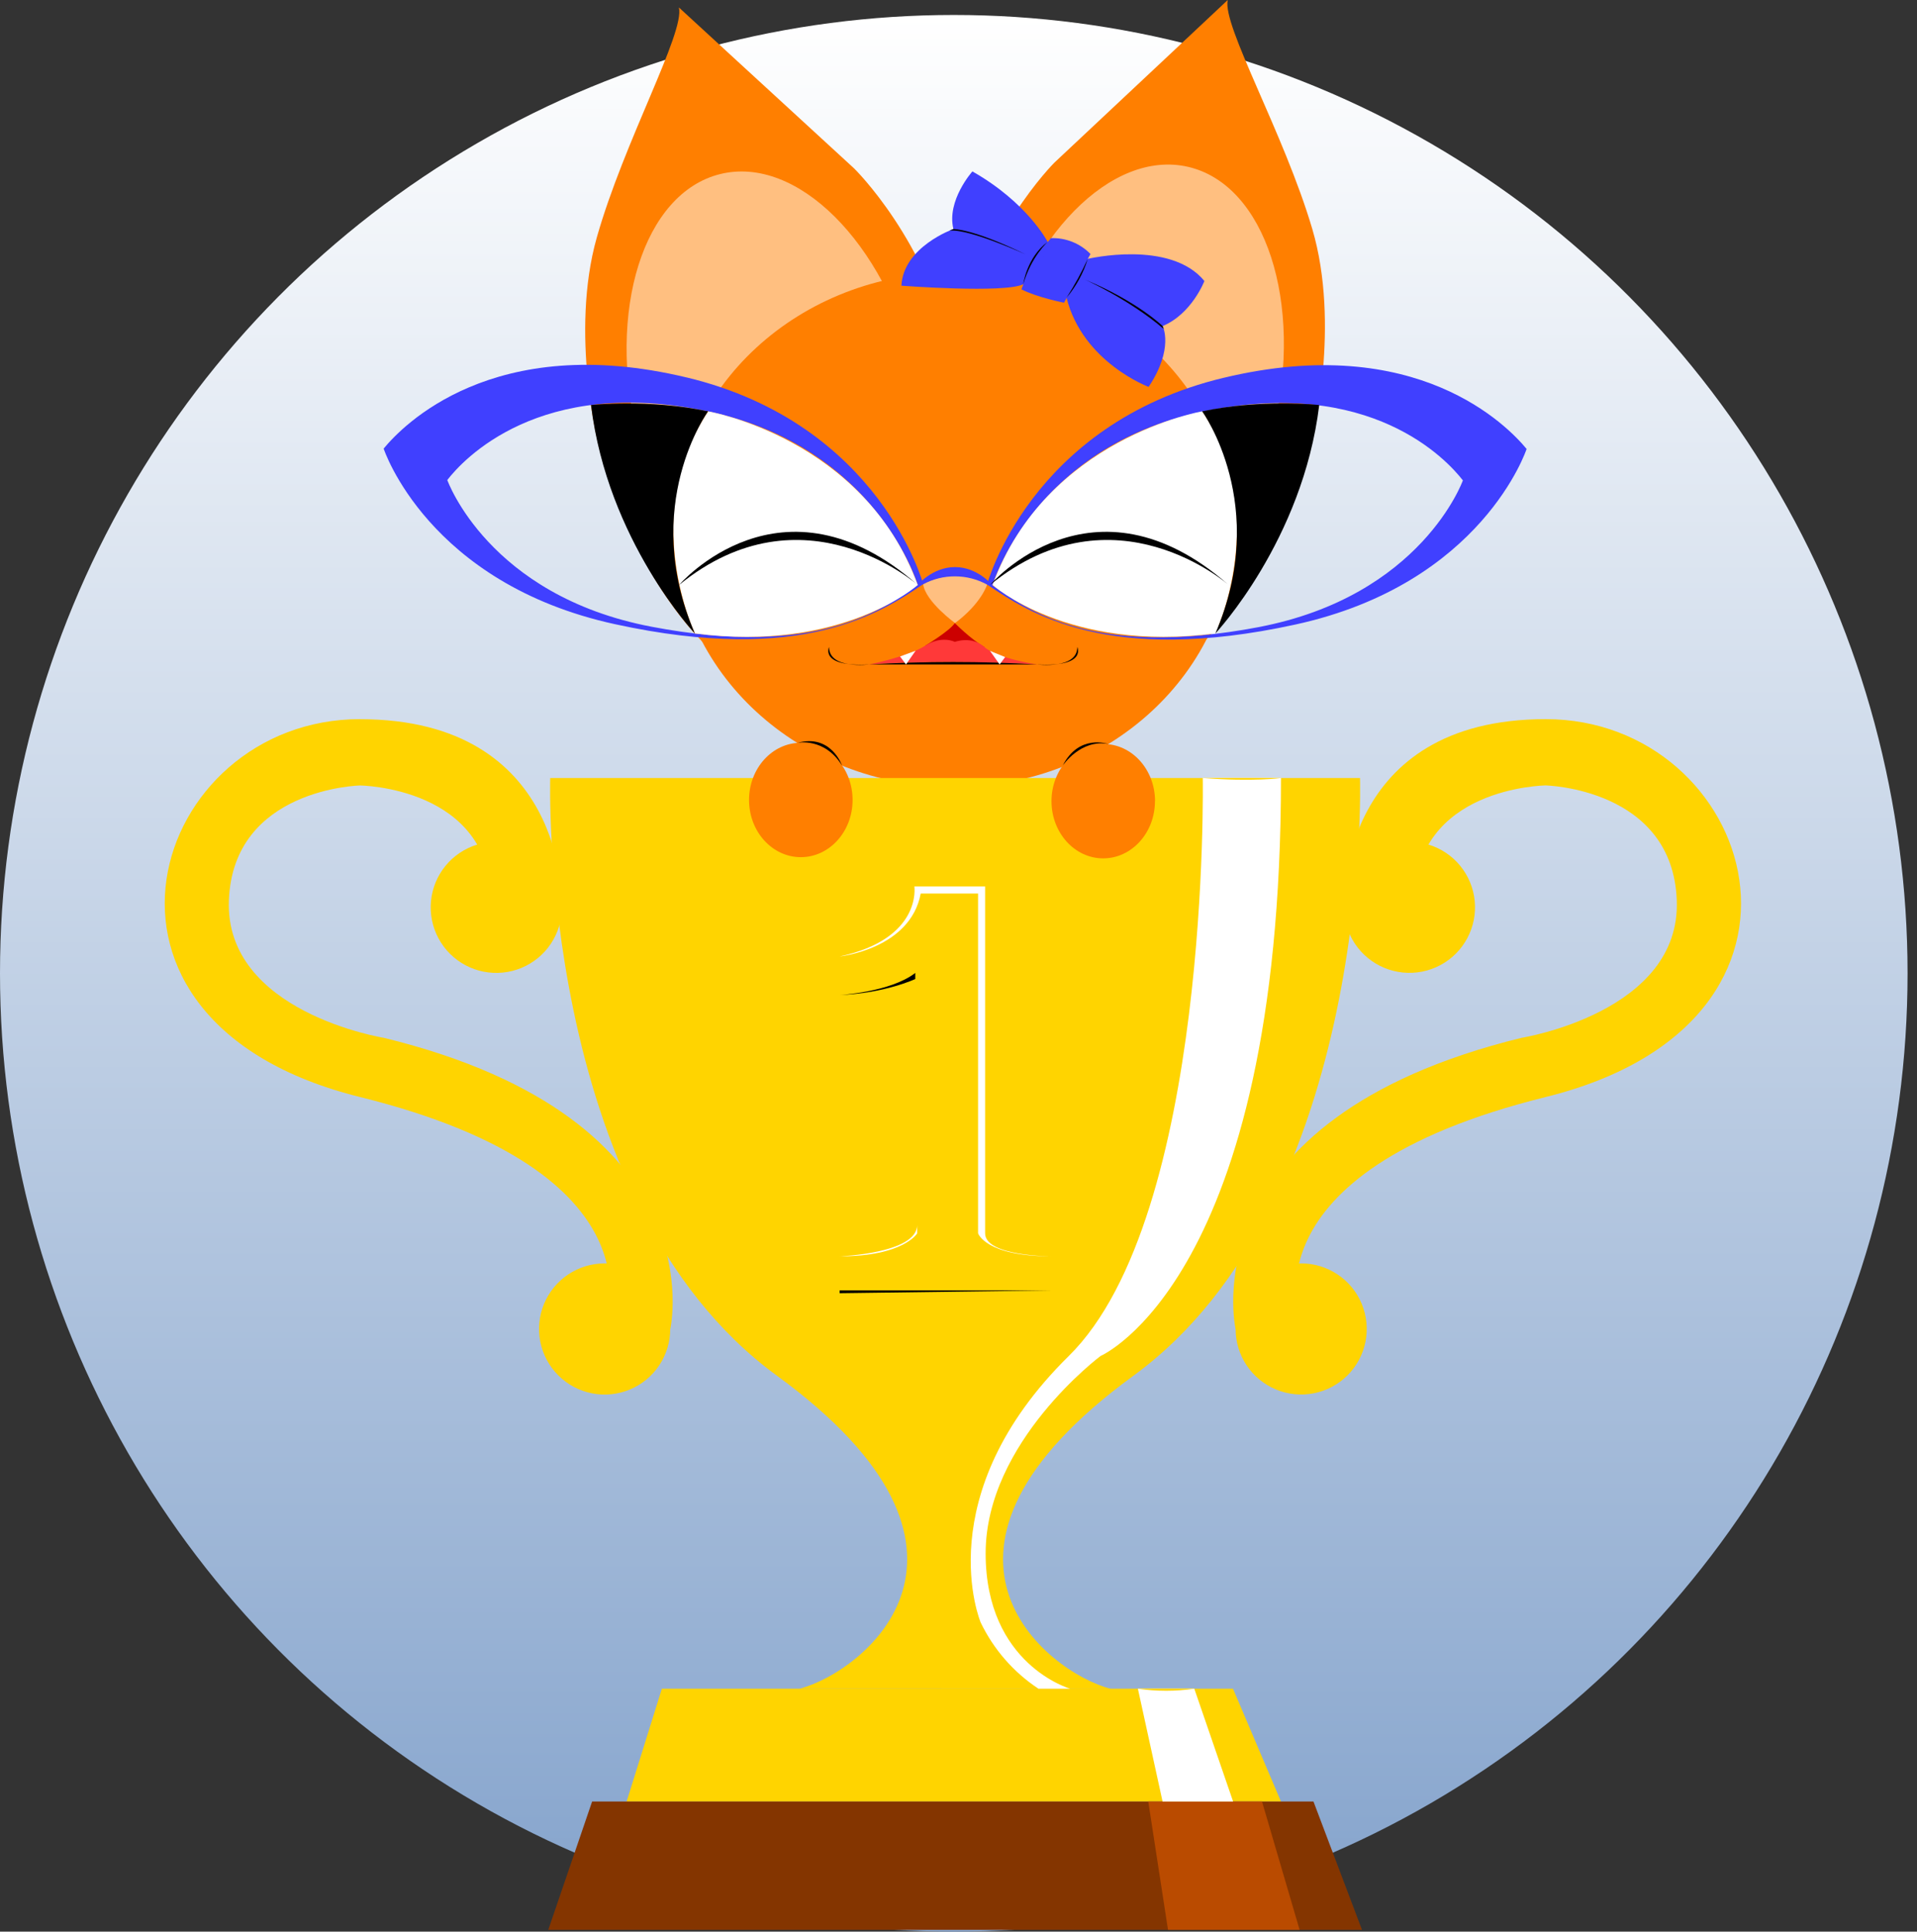 <?xml version="1.0" encoding="UTF-8"?> <svg xmlns="http://www.w3.org/2000/svg" width="128" height="129" viewBox="0 0 128 129" fill="none"><rect x="0" y="0" width="128" height="129" fill="#333333" stroke="none"/> <ellipse cx="63.685" cy="65" rx="63.685" ry="64" fill="url(#paint0_linear_418_471)"></ellipse> <path d="M87.64 29.25C87.64 29.25 89.51 21.693 87.625 15.299C85.74 8.904 81.585 1.679 81.978 0L70.402 10.861C70.402 10.861 65.486 15.732 63.873 23.661C62.26 31.59 62.481 43.98 71.156 46.02C79.831 48.06 86.006 36.199 87.64 29.245" fill="#FF7F00"></path> <path d="M66.462 24.269C64.469 32.719 67.025 40.546 72.158 41.756C77.29 42.967 83.063 37.091 85.051 28.635C87.039 20.18 84.488 12.359 79.354 11.148C74.221 9.937 68.449 15.813 66.462 24.269Z" fill="#FFBF80"></path> <path d="M39.982 29.808C39.982 29.808 38.031 22.273 39.849 15.857C41.668 9.441 45.746 2.166 45.33 0.498L57.02 11.238C57.02 11.238 61.987 16.054 63.683 23.97C65.379 31.886 65.288 44.271 56.636 46.402C47.984 48.533 41.688 36.739 39.977 29.808" fill="#FF7F00"></path> <path d="M61.113 24.604C63.189 33.035 60.721 40.889 55.602 42.152C50.483 43.414 44.64 37.601 42.571 29.172C40.501 20.743 42.963 12.895 48.083 11.626C53.204 10.357 59.045 16.175 61.113 24.604Z" fill="#FFBF80"></path> <path d="M82.335 35.375C82.335 44.866 73.984 52.56 63.683 52.56C53.382 52.56 45.031 44.866 45.031 35.375C45.031 25.885 53.382 18.192 63.683 18.192C73.984 18.192 82.335 25.882 82.335 35.375Z" fill="#FF7F00"></path> <path d="M53.384 112.778C57.716 111.648 67.884 103.55 51.878 91.874C35.872 80.198 36.739 51.958 36.739 51.958H90.809C90.809 51.958 91.678 80.206 75.67 91.882C59.662 103.558 69.832 111.657 74.164 112.786L53.384 112.778Z" fill="#FFD400"></path> <path d="M44.193 112.778H82.329L85.531 120.31H41.84L44.193 112.778Z" fill="#FFD400"></path> <path d="M39.536 120.31H87.702L90.941 128.879H36.609L39.536 120.31Z" fill="#843500"></path> <path d="M84.265 120.31L86.776 128.879H77.989L76.67 120.31H84.265Z" fill="#BA4B00"></path> <path d="M82.335 120.31L79.745 112.778H75.978L77.626 120.31H82.335Z" fill="white"></path> <path d="M71.459 112.778C71.459 112.778 65.812 111.177 65.812 103.738C65.812 96.299 73.487 90.555 73.487 90.555C73.487 90.555 85.532 85.377 85.532 51.95H80.31C80.31 51.95 80.829 81.234 71.365 90.555C61.901 99.876 65.48 108.352 65.48 108.352C66.343 110.149 67.677 111.679 69.34 112.778H71.459Z" fill="white"></path> <path d="M44.752 88.751C44.752 89.618 44.495 90.465 44.014 91.185C43.533 91.906 42.849 92.467 42.049 92.799C41.249 93.131 40.368 93.218 39.519 93.049C38.669 92.88 37.888 92.463 37.276 91.851C36.663 91.238 36.246 90.458 36.077 89.608C35.907 88.758 35.994 87.878 36.325 87.077C36.657 86.277 37.218 85.593 37.938 85.112C38.659 84.63 39.506 84.373 40.372 84.373C41.533 84.373 42.647 84.835 43.468 85.656C44.29 86.477 44.751 87.59 44.752 88.751Z" fill="#FFD400"></path> <path d="M37.517 60.594C37.517 61.461 37.261 62.307 36.779 63.028C36.298 63.748 35.614 64.309 34.814 64.641C34.013 64.972 33.133 65.059 32.283 64.89C31.433 64.721 30.653 64.304 30.041 63.691C29.428 63.079 29.011 62.298 28.842 61.449C28.673 60.599 28.76 59.718 29.091 58.918C29.423 58.118 29.984 57.434 30.704 56.953C31.425 56.471 32.271 56.215 33.138 56.215C34.299 56.215 35.413 56.676 36.235 57.497C37.056 58.319 37.517 59.433 37.517 60.594Z" fill="#FFD400"></path> <path d="M24.039 48.026C10.104 48.026 3.512 68.176 24.039 73.262C44.566 78.348 40.376 88.331 40.376 88.331L44.756 88.755C44.756 88.755 47.956 74.772 25.64 69.311C25.64 69.311 15.001 67.615 15.283 60.129C15.566 52.644 24.039 52.456 24.039 52.456C24.039 52.456 32.797 52.549 32.797 60.176H37.504C37.504 60.176 37.786 48.03 24.039 48.03" fill="#FFD400"></path> <path d="M82.502 88.751C82.502 89.617 82.759 90.464 83.24 91.184C83.721 91.904 84.405 92.465 85.205 92.796C86.005 93.128 86.885 93.214 87.734 93.045C88.584 92.876 89.364 92.46 89.976 91.847C90.588 91.235 91.005 90.455 91.174 89.606C91.343 88.756 91.256 87.876 90.925 87.076C90.594 86.276 90.032 85.592 89.312 85.111C88.592 84.63 87.746 84.373 86.88 84.373C85.719 84.373 84.605 84.835 83.784 85.656C82.963 86.477 82.502 87.59 82.502 88.751Z" fill="#FFD400"></path> <path d="M89.732 60.594C89.733 61.46 89.99 62.306 90.471 63.026C90.952 63.746 91.636 64.307 92.436 64.638C93.236 64.969 94.117 65.055 94.966 64.886C95.815 64.717 96.595 64.3 97.207 63.688C97.819 63.075 98.236 62.295 98.405 61.446C98.573 60.597 98.487 59.717 98.155 58.917C97.824 58.117 97.263 57.433 96.543 56.952C95.823 56.471 94.976 56.215 94.111 56.215C93.535 56.215 92.966 56.328 92.435 56.548C91.903 56.768 91.421 57.091 91.014 57.497C90.608 57.904 90.285 58.387 90.065 58.918C89.845 59.45 89.732 60.019 89.732 60.594Z" fill="#FFD400"></path> <path d="M103.21 48.026C117.146 48.026 123.737 68.176 103.21 73.262C82.683 78.348 86.873 88.331 86.873 88.331L82.502 88.751C82.502 88.751 79.293 74.768 101.602 69.307C101.602 69.307 112.242 67.612 111.96 60.126C111.677 52.64 103.203 52.453 103.203 52.453C103.203 52.453 94.447 52.546 94.447 60.172H89.745C89.745 60.172 89.463 48.026 103.21 48.026Z" fill="#FFD400"></path> <path d="M61.053 59.201C61.053 59.201 61.587 62.689 56.062 63.878C56.062 63.878 60.788 63.38 61.477 59.671H65.307V82.364C65.307 82.364 65.805 83.902 70.203 83.902C70.203 83.902 65.777 83.902 65.777 82.364C65.777 80.826 65.777 59.201 65.777 59.201H61.053Z" fill="white"></path> <path d="M61.243 82.364C61.243 82.364 60.348 83.902 56.062 83.902C56.062 83.902 61.243 83.714 61.243 81.799V82.364Z" fill="white"></path> <path d="M56.062 66.451C56.062 66.451 59.452 66.263 61.113 64.976V65.382C61.113 65.382 59.1 66.333 56.062 66.451Z" fill="black"></path> <path d="M56.062 86.177H70.203L56.062 86.365V86.177Z" fill="black"></path> <path d="M81.698 25.231C68.765 28.335 65.908 39.036 65.908 39.036C68.732 40.941 73.982 44.439 86.487 41.71C98.992 38.981 101.933 29.982 101.933 29.982C100.701 28.488 94.638 22.126 81.705 25.231M84.038 41.881C73.143 43.954 68.682 40.803 66.267 39.087C66.267 39.087 68.989 29.883 80.267 27.494C91.544 25.106 96.646 30.751 97.678 32.082C97.678 32.082 94.926 39.807 84.032 41.881" fill="#4040FF"></path> <path d="M45.845 25.207C32.912 22.103 26.85 28.458 25.617 29.959C25.617 29.959 28.554 38.956 41.063 41.685C53.573 44.414 58.81 40.918 61.642 39.011C61.642 39.011 58.785 28.312 45.852 25.207M61.283 39.063C58.875 40.78 54.414 43.931 43.512 41.856C32.609 39.782 29.866 32.057 29.866 32.057C30.897 30.728 36.001 25.081 47.277 27.471C58.553 29.861 61.276 39.063 61.276 39.063" fill="#4040FF"></path> <path d="M61.639 39.013C61.639 39.013 63.72 37.736 65.912 39.036C65.912 39.036 65.54 40.29 63.77 41.61C63.77 41.61 61.798 40.18 61.639 39.013Z" fill="#FFBF80"></path> <path d="M61.636 39.018C62.294 38.667 63.029 38.486 63.775 38.49C64.521 38.493 65.254 38.682 65.909 39.039L66.268 39.087C66.268 39.087 65.281 37.872 63.767 37.872C62.252 37.872 61.275 39.066 61.275 39.066L61.636 39.018Z" fill="#4040FF"></path> <path d="M61.28 39.066C61.28 39.066 56.269 43.587 46.399 42.306C46.399 42.306 42.638 34.445 47.281 27.471C47.281 27.471 57.689 29.243 61.28 39.066Z" fill="white"></path> <path d="M47.279 27.471C47.279 27.471 42.708 33.748 46.397 42.306C46.397 42.306 40.561 36.098 39.463 27.049C39.463 27.049 43.296 26.629 47.279 27.471Z" fill="black"></path> <path d="M61.762 43.132C61.762 43.132 63.413 42.135 63.755 41.611C63.755 41.611 64.788 42.662 65.73 43.212L61.762 43.132Z" fill="#CC0000"></path> <path d="M58.042 44.372C58.042 44.372 60.632 43.854 61.761 43.132C62.891 42.409 63.754 42.868 63.754 42.868C63.754 42.868 64.865 42.442 65.729 43.211C66.593 43.98 69.243 44.374 69.243 44.374C69.243 44.374 63.234 44.014 58.039 44.374" fill="#FF3939"></path> <path d="M58.039 44.372C61.771 44.156 65.512 44.156 69.243 44.372H58.039Z" fill="black"></path> <path d="M60.096 43.841L60.494 44.372L61.137 43.457L60.096 43.841Z" fill="white"></path> <path d="M67.115 43.882L66.746 44.372L66.103 43.469L67.115 43.882Z" fill="white"></path> <path d="M66.272 39.064C66.272 39.064 71.282 43.585 81.153 42.305C81.153 42.305 84.913 34.444 80.271 27.47C80.271 27.47 69.862 29.242 66.272 39.064Z" fill="white"></path> <path d="M80.269 27.47C80.269 27.47 84.84 33.746 81.151 42.305C81.151 42.305 86.988 36.096 88.086 27.048C88.086 27.048 84.252 26.628 80.269 27.47Z" fill="black"></path> <path d="M61.276 39.066C61.276 39.066 53.636 32.303 45.342 39.066C45.342 39.066 52.178 31.079 61.276 39.066Z" fill="black"></path> <path d="M82.038 39.066C82.038 39.066 74.398 32.303 66.103 39.066C66.103 39.066 72.938 31.079 82.038 39.066Z" fill="black"></path> <path d="M58.042 44.373C58.042 44.373 55.358 44.721 55.358 43.21C55.358 43.21 54.694 44.563 58.042 44.373Z" fill="black"></path> <path d="M69.248 44.373C69.248 44.373 71.932 44.721 71.932 43.21C71.932 43.21 72.596 44.563 69.248 44.373Z" fill="black"></path> <path d="M56.928 53.424C56.928 55.532 55.38 57.244 53.472 57.244C51.563 57.244 50.014 55.537 50.014 53.424C50.014 51.312 51.562 49.604 53.472 49.604C55.382 49.604 56.928 51.312 56.928 53.424Z" fill="#FF7F00"></path> <path d="M77.117 53.504C77.117 55.61 75.569 57.324 73.66 57.324C71.752 57.324 70.209 55.612 70.209 53.504C70.209 51.396 71.757 49.684 73.667 49.684C75.577 49.684 77.123 51.391 77.123 53.504" fill="#FF7F00"></path> <path d="M53.234 49.611C53.234 49.611 55.041 49.217 56.224 51.127C56.224 51.127 55.503 48.986 53.234 49.611Z" fill="black"></path> <path d="M70.961 51.127C70.961 51.127 72.163 49.332 74.01 49.691C74.01 49.691 72.046 48.981 70.961 51.127Z" fill="black"></path> <path d="M75.978 112.778H79.745C78.496 112.959 77.228 112.959 75.978 112.778Z" fill="#FFD400"></path> <path d="M80.312 51.958H85.531C85.531 51.958 83.704 52.218 80.312 51.958Z" fill="#FFD400"></path> <path d="M68.201 19.328C68.639 18.074 69.306 16.913 70.169 15.905C70.659 15.886 71.148 15.971 71.603 16.153C72.058 16.335 72.47 16.611 72.812 16.963L71.046 20.215C71.046 20.215 69.281 19.873 68.21 19.328" fill="#4040FF"></path> <path d="M69.954 16.155C69.954 16.155 68.613 13.538 64.928 11.448C64.928 11.448 63.192 13.388 63.66 15.295C63.66 15.295 60.314 16.479 60.188 19.08C60.188 19.08 67.072 19.602 68.326 18.981C69.58 18.36 69.955 16.157 69.955 16.157" fill="#4040FF"></path> <path d="M72.633 17.287C72.633 17.287 78.139 15.983 80.419 18.766C80.419 18.766 79.579 20.964 77.631 21.774C77.631 21.774 78.408 23.269 76.694 25.838C76.694 25.838 72.289 24.196 71.213 19.876C71.213 19.876 71.808 17.679 72.626 17.287" fill="#4040FF"></path> <path d="M63.661 15.295C63.661 15.295 64.955 15.268 68.463 16.981C68.463 16.981 64.718 15.267 63.4 15.4L63.661 15.295Z" fill="black"></path> <path d="M77.629 21.774C77.629 21.774 75.94 20.128 72.471 18.685C72.471 18.685 75.447 20.025 77.703 21.969L77.629 21.774Z" fill="black"></path> <path d="M69.952 16.155C69.952 16.155 68.867 17.124 68.322 18.979C68.322 18.979 68.56 17.183 69.952 16.155Z" fill="black"></path> <path d="M72.63 17.287C72.225 18.184 71.752 19.049 71.217 19.876C71.859 19.118 72.34 18.237 72.63 17.287Z" fill="black"></path> <defs> <linearGradient id="paint0_linear_418_471" x1="63.685" y1="1" x2="63.685" y2="129" gradientUnits="userSpaceOnUse"> <stop stop-color="white"></stop> <stop offset="1" stop-color="#84A3CC"></stop> </linearGradient> </defs> </svg> 